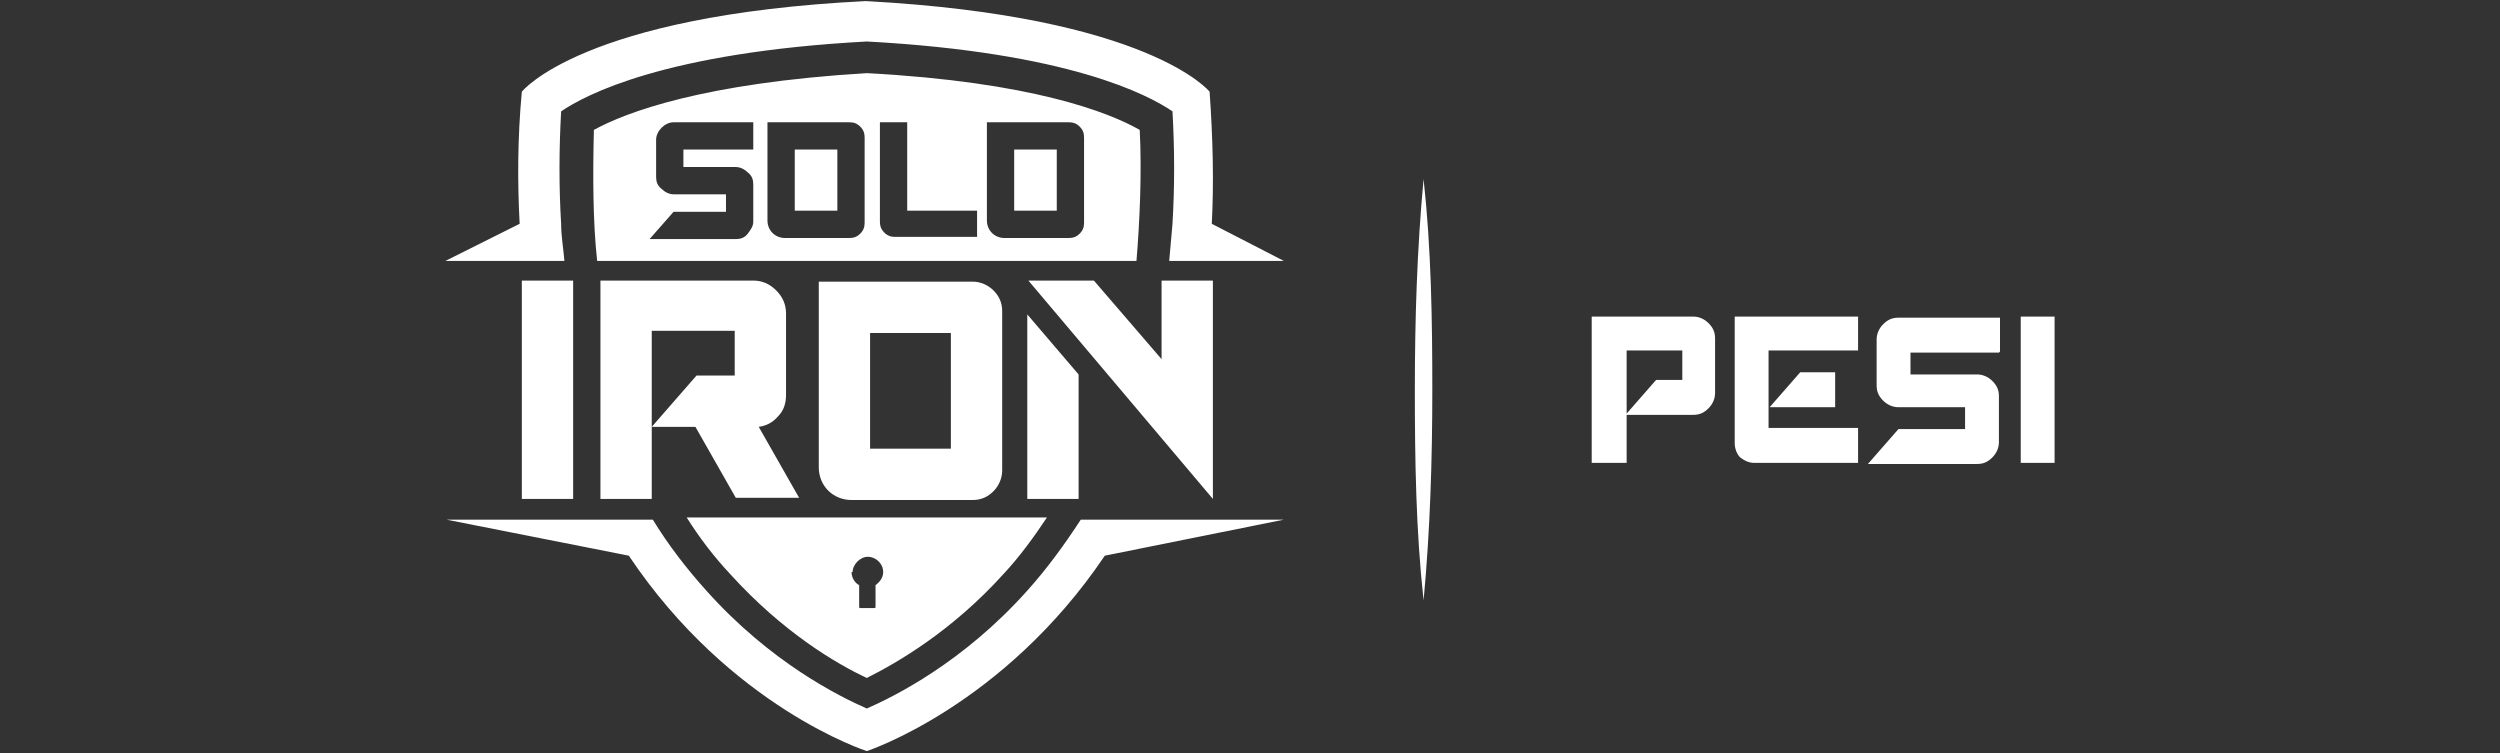 <?xml version="1.0" encoding="UTF-8"?>
<svg id="Camada_2" xmlns="http://www.w3.org/2000/svg" version="1.1" viewBox="0 0 229 69">
  <rect x="0" y="0" width="229" height="69" fill="#333333" stroke="none"/>
  <!-- Generator: Adobe Illustrator 29.1.0, SVG Export Plug-In . SVG Version: 2.1.0 Build 142)  -->
  <defs>
    <style>
      .st0 {
        fill: #fff;
      }
    </style>
  </defs>
  <g id="Camada_1-2">
    <g>
      <path class="st0" d="M40.8,23.9l6.8-3.4c-.2-3.8-.2-7.8.2-12.1,0,0,5.5-7,31.5-8.3,26,1.4,31.5,8.3,31.5,8.3.3,4.3.4,8.3.2,12.1l6.6,3.4h-10.5c.1-1.1.2-2.2.3-3.4.2-3.3.2-6.8,0-10.3-2.2-1.5-9.5-5.4-28-6.4-18.5,1-25.8,4.9-28,6.4-.2,3.6-.2,7,0,10.3,0,1.1.2,2.2.3,3.4h-10.8ZM99.4,47.6h-.4c-1.5,2.3-3.1,4.5-4.9,6.5-5.9,6.6-12.2,9.7-14.7,10.8-2.5-1.1-8.8-4.2-14.7-10.8-1.8-2-3.5-4.2-4.9-6.5h-18.9l16.7,3.3c9.3,13.9,21.8,17.9,21.8,17.9,0,0,12.5-4.1,21.8-17.9l16.4-3.3s-18.2,0-18.2,0ZM104.2,23.9h-49.5c-.4-3.6-.4-8-.3-12,2.9-1.6,10-4.3,25-5.2,15.1.8,22.2,3.6,25,5.2.2,3.9,0,8.4-.3,12ZM69,11.2h-7.3c-.4,0-.8.2-1.1.5s-.5.7-.5,1.1v3.4c0,.4.1.8.5,1.1.3.3.7.5,1.1.5h4.8v1.6h-4.8l-2.2,2.5h7.9c.4,0,.8-.1,1.1-.5s.5-.7.5-1.1v-3.4c0-.4-.1-.8-.5-1.1-.3-.3-.7-.5-1.1-.5h-4.8v-1.6h6.4v-2.5ZM79.2,12.6c0-.4-.1-.7-.4-1-.3-.3-.6-.4-1-.4h-7.5v9c0,.9.7,1.6,1.6,1.6h5.9c.4,0,.7-.1,1-.4.3-.3.4-.6.4-1v-7.7h0ZM89.5,19.3h-6.4v-8.1h-2.5v9.1c0,.4.1.7.4,1,.3.3.6.4,1,.4h7.5s0-2.5,0-2.5ZM99.3,12.6c0-.4-.1-.7-.4-1-.3-.3-.6-.4-1-.4h-7.5v9c0,.9.7,1.6,1.6,1.6h5.9c.4,0,.7-.1,1-.4.3-.3.4-.6.4-1v-7.7h0ZM92.9,19.3h3.9v-5.6h-3.9v5.6ZM72.8,19.3h3.9v-5.6h-3.9v5.6ZM66.9,52.6c-1.5-1.6-2.8-3.3-4-5.2h33c-1.2,1.8-2.5,3.6-4,5.2-4.7,5.2-9.7,8.1-12.5,9.5-2.8-1.3-7.7-4.2-12.5-9.5ZM78,52.4c0,.5.3,1,.7,1.2v2c0,0,0,.1.1.1h1.3c0,0,.1,0,.1-.1v-2c.4-.3.7-.7.7-1.2,0-.8-.7-1.4-1.4-1.4s-1.4.7-1.4,1.4h0ZM47.8,45.7h4.7v-20h-4.7v20ZM98.8,45.7h-4.7v-16.9l4.7,5.5v11.4ZM111.1,45.7l-16.9-20h6l6.2,7.2v-7.2h4.7v20ZM75,25.8v17c0,1.7,1.3,3,3,3h11.1c.8,0,1.4-.3,1.9-.8s.8-1.2.8-1.9v-14.6c0-.8-.3-1.4-.8-1.9-.5-.5-1.2-.8-1.9-.8h-14.1ZM87.1,41.1h-7.4v-10.6h7.4s0,10.6,0,10.6ZM59.7,45.7h-4.7v-20h14c.8,0,1.5.3,2.1.9.6.6.9,1.3.9,2.1v7.5c0,.7-.2,1.4-.7,1.9-.5.6-1.1.9-1.8,1l3.7,6.5h-5.8l-3.7-6.5h-4l4.1-4.7h3.5v-4.1h-7.6v15.3h0Z"/>
      <path class="st0" d="M130.4,16.4c.7,6.4.8,12.9.8,19.3,0,6.4-.2,12.9-.8,19.3-.7-6.4-.8-12.8-.8-19.3,0-6.4.2-12.9.8-19.3h0Z"/>
      <path class="st0" d="M155.2,29h-9.4v13.4h3.2v-10.3h5.1v2.7h-2.4l-2.8,3.2h6.2c.6,0,1-.2,1.4-.6s.6-.9.6-1.4v-5c0-.6-.2-1-.6-1.4s-.9-.6-1.4-.6h0ZM170.2,29v3.1h-8.2v7.1h8.2v3.2h-9.5c-.5,0-.9-.2-1.3-.5-.3-.3-.5-.8-.5-1.3v-11.6h11.3ZM168,37.3h-5.9l2.8-3.2h3.2v3.2s0,0,0,0ZM188.2,29h-3.1v13.4h3.1v-13.4ZM183.2,32.2v-3.1h-9.3c-.6,0-1,.2-1.4.6s-.6.9-.6,1.4v4.2c0,.6.2,1,.6,1.4s.9.6,1.4.6h6.1v2h-6.1l-2.8,3.2h10c.6,0,1-.2,1.4-.6s.6-.9.6-1.4v-4.2c0-.6-.2-1-.6-1.4s-.9-.6-1.4-.6h-6.1v-2h8.1,0Z"/>
    </g>
  </g>
</svg>